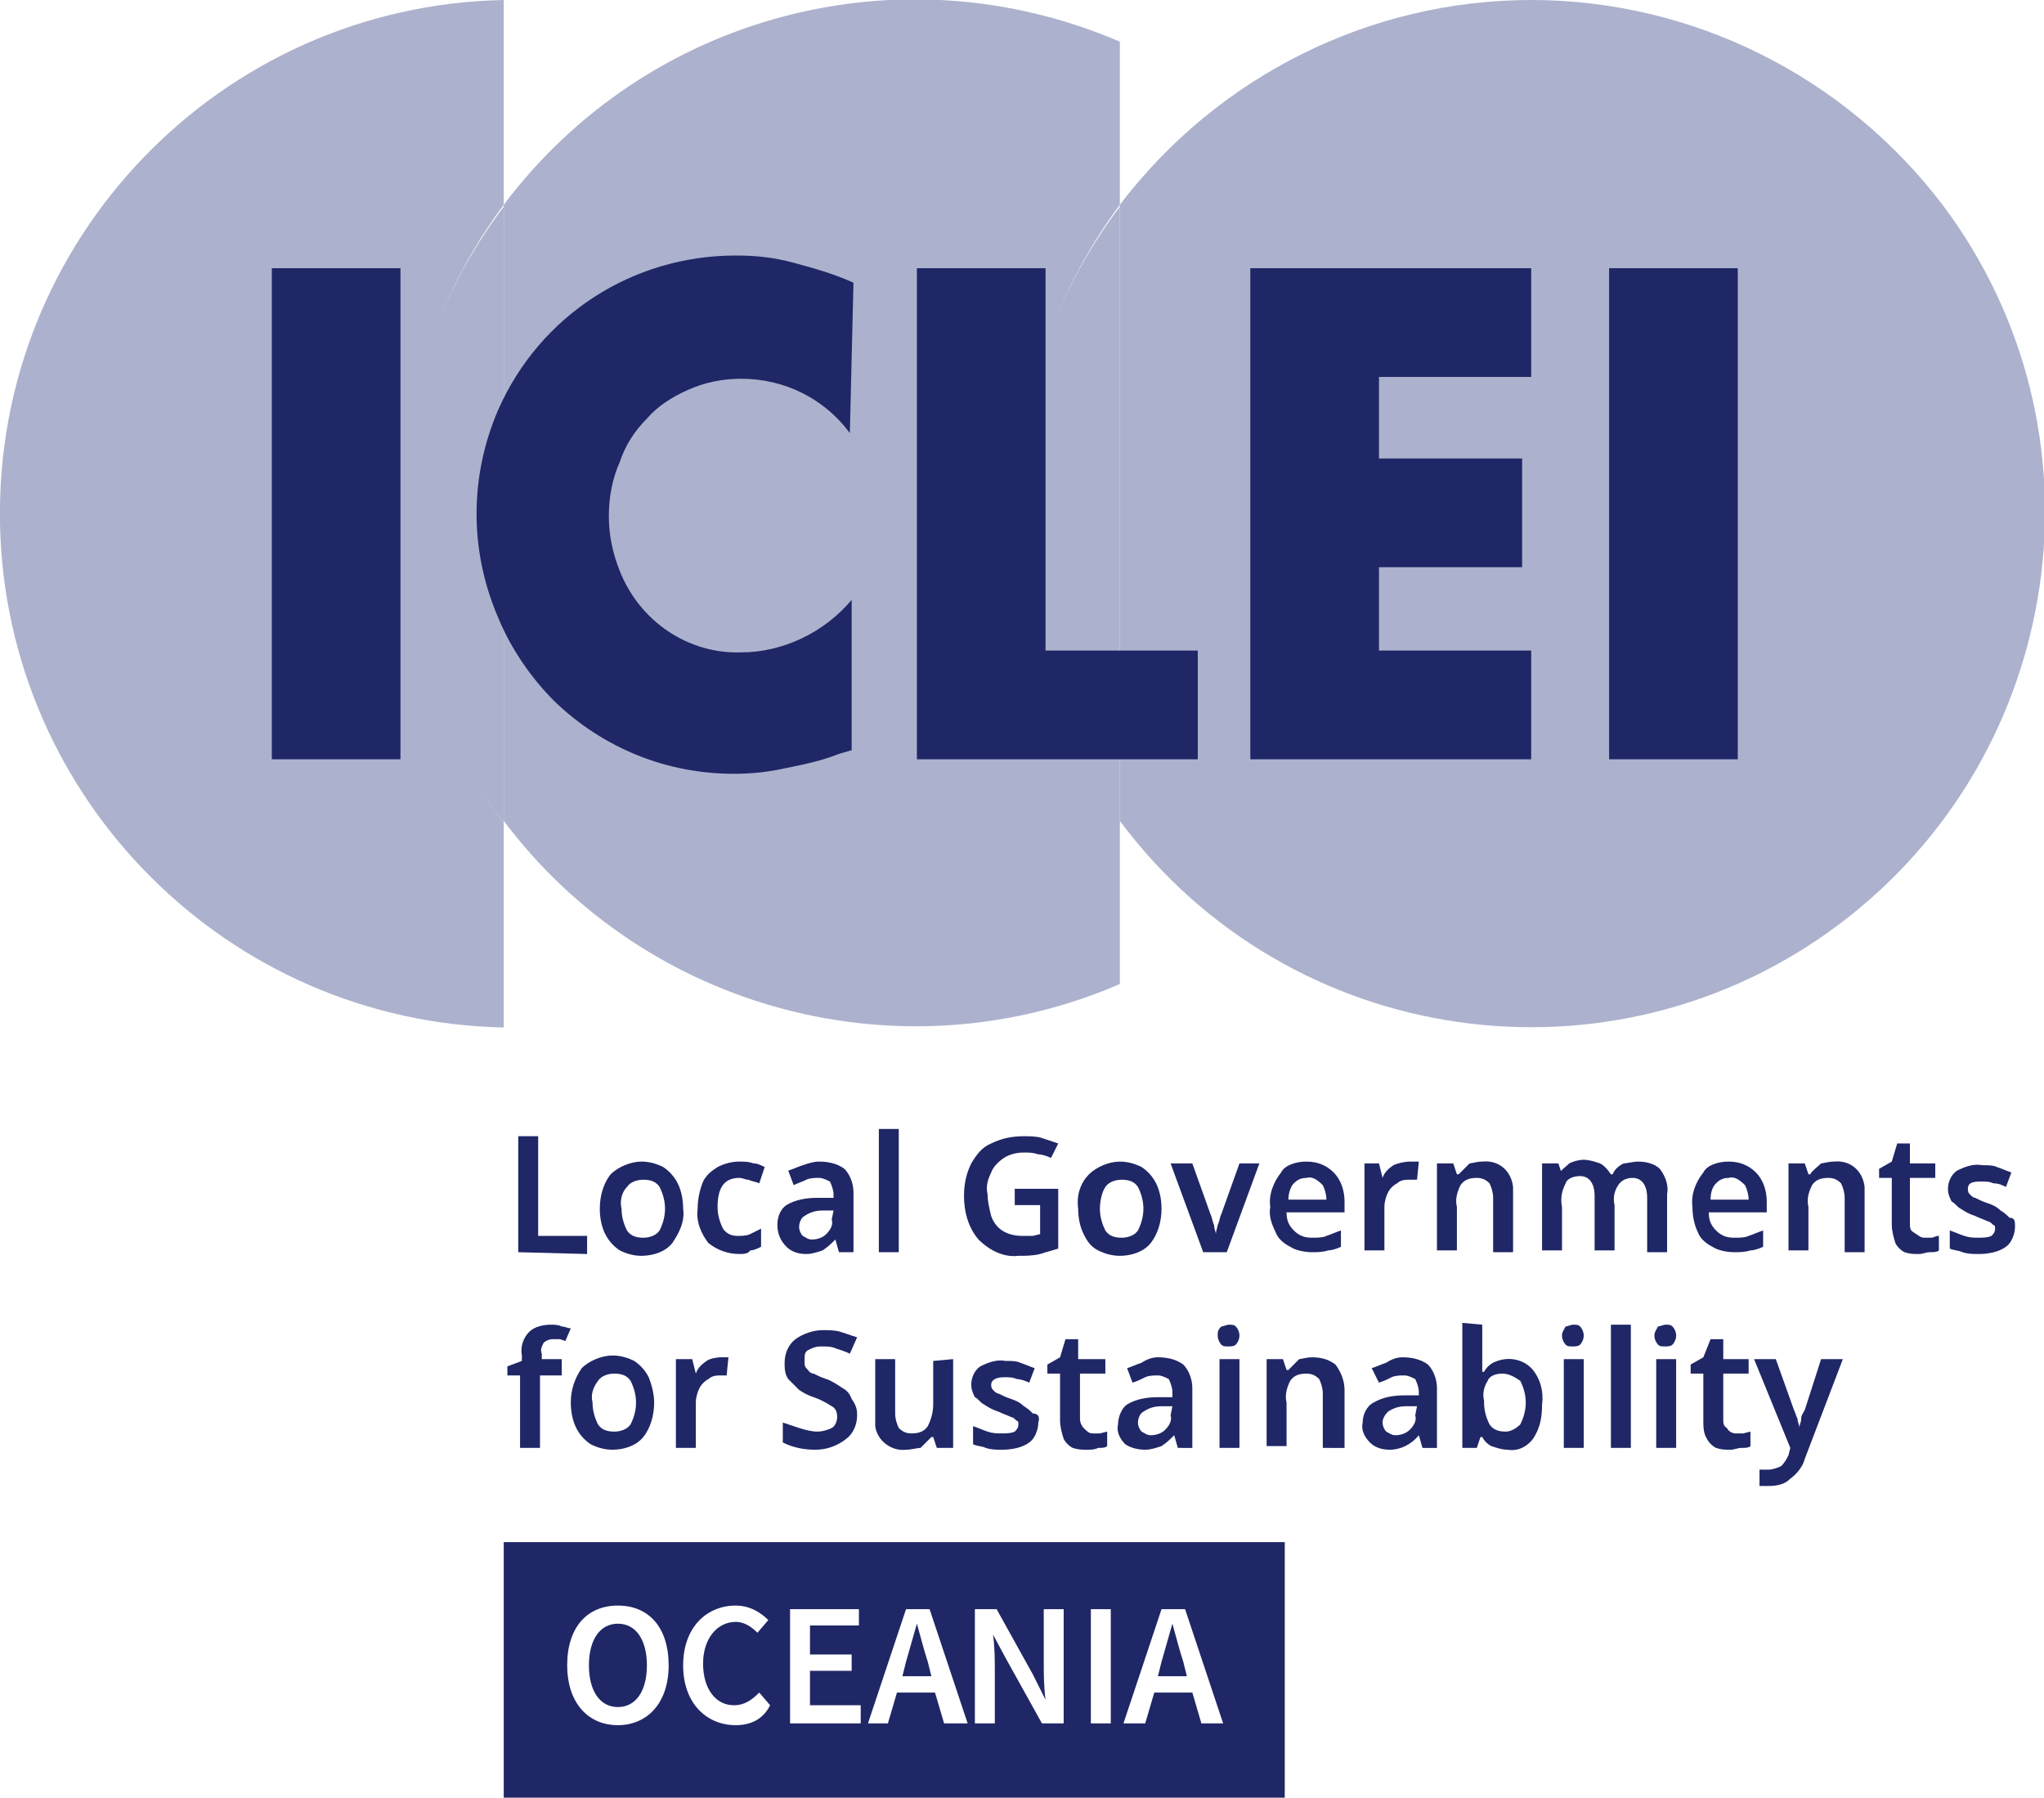 <?xml version="1.0" encoding="utf-8"?>
<!-- Generator: Adobe Illustrator 25.2.0, SVG Export Plug-In . SVG Version: 6.00 Build 0)  -->
<svg version="1.1"
	 id="svg110" inkscape:version="1.0 (4035a4fb49, 2020-05-01)" sodipodi:docname="logo_iclei_europe.svg" xmlns:cc="http://creativecommons.org/ns#" xmlns:dc="http://purl.org/dc/elements/1.1/" xmlns:inkscape="http://www.inkscape.org/namespaces/inkscape" xmlns:rdf="http://www.w3.org/1999/02/22-rdf-syntax-ns#" xmlns:sodipodi="http://sodipodi.sourceforge.net/DTD/sodipodi-0.dtd" xmlns:svg="http://www.w3.org/2000/svg"
	 xmlns="http://www.w3.org/2000/svg" xmlns:xlink="http://www.w3.org/1999/xlink" x="0px" y="0px" viewBox="0 0 112.8 99.2"
	 style="enable-background:new 0 0 112.8 99.2;" xml:space="preserve">
<style type="text/css">
	.st0{fill:#ACB2CD;}
	.st1{fill:#1F2766;}
</style>
<sodipodi:namedview  bordercolor="#666666" borderopacity="1" fit-margin-bottom="0" fit-margin-left="0" fit-margin-right="0" fit-margin-top="0" gridtolerance="10" guidetolerance="10" id="namedview112" inkscape:current-layer="svg110" inkscape:cx="17.161536" inkscape:cy="45.634101" inkscape:pageopacity="0" inkscape:pageshadow="2" inkscape:window-height="1017" inkscape:window-maximized="1" inkscape:window-width="1920" inkscape:window-x="-8" inkscape:window-y="-8" inkscape:zoom="4.0364635" objecttolerance="10" pagecolor="#ffffff" showgrid="false">
	</sodipodi:namedview>
<path id="path6" class="st0" d="M27.8,11.3V0C12.2,0.3-0.3,13.2,0,28.9c0.3,15.2,12.6,27.5,27.8,27.8V45.4
	C20.3,35.3,20.3,21.4,27.8,11.3L27.8,11.3z"/>
<path id="path8" class="st0" d="M84.5,0c-8.9,0-17.3,4.2-22.7,11.3v34C71.2,57.9,89,60.4,101.5,51s15.1-27.2,5.7-39.7
	C101.8,4.2,93.4,0,84.5,0L84.5,0z"/>
<path id="path10" class="st0" d="M61.8,11.3v-9c-12.1-5.2-26.1-1.5-34,9v34c7.9,10.5,22,14.2,34,9v-9C54.3,35.3,54.3,21.4,61.8,11.3
	z"/>
<path id="path12" class="st0" d="M56.1,28.4c0,6.1,2,12.1,5.7,17v-34C58.1,16.3,56.1,22.2,56.1,28.4z"/>
<path id="path14" class="st0" d="M22.1,28.4c0,6.1,2,12.1,5.7,17v-34C24.1,16.3,22.1,22.2,22.1,28.4z"/>
<rect id="rect16" x="15" y="14.8" class="st1" width="7.1" height="27.1"/>
<path id="path18" class="st1" d="M46.9,23.9c-1.4-1.9-3.6-3-6-3c-1,0-2,0.2-2.9,0.6c-0.9,0.4-1.7,0.9-2.3,1.6
	c-0.7,0.7-1.2,1.5-1.5,2.4c-0.4,0.9-0.6,1.9-0.6,3c0,1,0.2,2,0.6,3c1.1,2.8,3.8,4.6,6.7,4.5c2.3,0,4.6-1.1,6.1-2.9v8.3l-0.7,0.2
	c-1,0.4-2,0.6-3,0.8c-0.9,0.2-1.8,0.3-2.8,0.3c-3.7,0-7.2-1.4-9.9-4c-1.3-1.3-2.4-2.9-3.1-4.6c-1.6-3.7-1.6-7.8,0-11.5
	c2.3-5.2,7.4-8.5,13.1-8.5c1.1,0,2.1,0.1,3.2,0.4c1.1,0.3,2.2,0.6,3.3,1.1L46.9,23.9z"/>
<polygon id="polygon20" class="st1" points="57.7,14.8 57.7,35.9 66.1,35.9 66.1,41.9 50.6,41.9 50.6,14.8 "/>
<polygon id="polygon22" class="st1" points="76.1,35.9 84.5,35.9 84.5,41.9 69,41.9 69,14.8 84.5,14.8 84.5,20.8 76.1,20.8 
	76.1,25.3 84,25.3 84,31.3 76.1,31.3 "/>
<rect id="rect24" x="88.8" y="14.8" class="st1" width="7.1" height="27.1"/>
<path id="path26" class="st1" d="M28.6,69.1v-6.4h1.1v5.5h2.7v1L28.6,69.1z"/>
<path id="path28" class="st1" d="M37.7,66.7c0.1,0.7-0.2,1.3-0.6,1.9c-0.4,0.5-1.1,0.7-1.7,0.7c-0.4,0-0.8-0.1-1.2-0.3
	c-0.3-0.2-0.6-0.5-0.8-0.9c-0.2-0.4-0.3-0.9-0.3-1.4c0-0.7,0.2-1.4,0.6-1.9c0.4-0.4,1.1-0.7,1.7-0.7c0.4,0,0.8,0.1,1.2,0.3
	c0.3,0.2,0.6,0.5,0.8,0.9C37.6,65.7,37.7,66.2,37.7,66.7z M34.3,66.7c0,0.4,0.1,0.8,0.3,1.2c0.2,0.3,0.5,0.4,0.9,0.4
	c0.3,0,0.7-0.1,0.9-0.4c0.2-0.4,0.3-0.8,0.3-1.2c0-0.4-0.1-0.8-0.3-1.2c-0.2-0.3-0.5-0.4-0.9-0.4c-0.3,0-0.7,0.1-0.9,0.4
	C34.3,65.8,34.2,66.3,34.3,66.7z"/>
<path id="path30" class="st1" d="M40.8,69.2c-0.6,0-1.2-0.2-1.7-0.6c-0.4-0.5-0.7-1.2-0.6-1.9c0-0.5,0.1-1,0.3-1.5
	c0.2-0.4,0.5-0.6,0.8-0.8c0.4-0.2,0.8-0.3,1.2-0.3c0.3,0,0.5,0,0.8,0.1c0.2,0,0.4,0.1,0.6,0.2l-0.3,0.9c-0.2-0.1-0.4-0.1-0.6-0.2
	c-0.2,0-0.3-0.1-0.5-0.1c-0.8,0-1.2,0.5-1.2,1.6c0,0.4,0.1,0.8,0.3,1.2c0.2,0.3,0.5,0.4,0.8,0.4c0.2,0,0.5,0,0.7-0.1
	c0.2-0.1,0.4-0.2,0.6-0.3v1c-0.2,0.1-0.4,0.2-0.6,0.2C41.3,69.2,41,69.2,40.8,69.2z"/>
<path id="path32" class="st1" d="M45.2,64.1c0.5,0,1,0.1,1.4,0.4c0.3,0.3,0.5,0.8,0.5,1.3v3.3h-0.8l-0.2-0.7l0,0
	c-0.2,0.2-0.4,0.4-0.7,0.6c-0.3,0.1-0.6,0.2-0.9,0.2c-0.4,0-0.8-0.1-1.1-0.4c-0.3-0.3-0.5-0.7-0.5-1.2c0-0.5,0.2-0.9,0.5-1.1
	c0.5-0.3,1.1-0.4,1.7-0.4H46v-0.2c0-0.2-0.1-0.5-0.2-0.7c-0.2-0.1-0.4-0.2-0.6-0.2c-0.2,0-0.5,0-0.7,0.1c-0.2,0.1-0.5,0.2-0.7,0.3
	l-0.3-0.8c0.3-0.1,0.5-0.2,0.8-0.3C44.6,64.2,44.9,64.1,45.2,64.1L45.2,64.1z M46,66.8h-0.6c-0.4,0-0.7,0.1-1,0.3
	c-0.2,0.1-0.3,0.4-0.3,0.6c0,0.2,0.1,0.4,0.2,0.5c0.2,0.1,0.3,0.2,0.5,0.2c0.3,0,0.6-0.1,0.8-0.3c0.2-0.2,0.4-0.5,0.3-0.8L46,66.8z"
	/>
<path id="path34" class="st1" d="M49.6,69.1h-1.1v-6.8h1.1V69.1z"/>
<path id="path36" class="st1" d="M56,65.6h2.4v3.3c-0.3,0.1-0.7,0.2-1,0.3c-0.4,0.1-0.8,0.1-1.2,0.1c-0.8,0.1-1.6-0.3-2.2-0.9
	c-0.6-0.7-0.8-1.6-0.8-2.4c0-0.6,0.1-1.2,0.4-1.8c0.3-0.5,0.6-0.9,1.1-1.1c0.6-0.3,1.2-0.4,1.8-0.4c0.3,0,0.7,0,1,0.1
	c0.3,0.1,0.6,0.2,0.9,0.3L58,63.9c-0.2-0.1-0.5-0.2-0.7-0.2c-0.3-0.1-0.5-0.1-0.8-0.1c-0.4,0-0.8,0.1-1.1,0.3
	c-0.3,0.2-0.6,0.5-0.7,0.8c-0.2,0.4-0.3,0.8-0.2,1.2c0,0.4,0.1,0.8,0.2,1.2c0.1,0.3,0.3,0.6,0.6,0.8c0.3,0.2,0.7,0.3,1.1,0.3
	c0.2,0,0.4,0,0.6,0l0.4-0.1v-1.6H56L56,65.6z"/>
<path id="path38" class="st1" d="M64.1,66.7c0,0.7-0.2,1.4-0.6,1.9c-0.4,0.5-1.1,0.7-1.7,0.7c-0.4,0-0.8-0.1-1.2-0.3
	c-0.4-0.2-0.6-0.5-0.8-0.9c-0.2-0.4-0.3-0.9-0.3-1.4c-0.1-0.7,0.1-1.4,0.6-1.9c0.4-0.4,1.1-0.7,1.7-0.7c0.4,0,0.8,0.1,1.2,0.3
	c0.3,0.2,0.6,0.5,0.8,0.9C64,65.7,64.1,66.2,64.1,66.7z M60.7,66.7c0,0.4,0.1,0.8,0.3,1.2c0.2,0.3,0.5,0.4,0.9,0.4
	c0.3,0,0.7-0.1,0.9-0.4c0.2-0.4,0.3-0.8,0.3-1.2c0-0.4-0.1-0.8-0.3-1.2c-0.2-0.3-0.5-0.4-0.9-0.4c-0.3,0-0.7,0.1-0.9,0.4
	C60.8,65.8,60.7,66.3,60.7,66.7L60.7,66.7z"/>
<path id="path40" class="st1" d="M66.4,69.1l-1.8-4.9h1.2l1,2.8c0.1,0.2,0.1,0.4,0.2,0.6c0,0.2,0.1,0.4,0.1,0.5l0,0
	c0-0.2,0.1-0.4,0.1-0.5c0.1-0.2,0.1-0.4,0.2-0.6l1-2.8h1.1l-1.8,4.9H66.4z"/>
<path id="path42" class="st1" d="M72.1,64.1c0.6,0,1.1,0.2,1.5,0.6c0.4,0.4,0.6,1,0.6,1.6v0.6H71c0,0.4,0.1,0.7,0.4,1
	c0.3,0.3,0.6,0.4,1,0.4c0.3,0,0.6,0,0.8-0.1c0.3-0.1,0.5-0.2,0.8-0.3v0.9c-0.2,0.1-0.5,0.2-0.7,0.2c-0.3,0.1-0.6,0.1-0.9,0.1
	c-0.4,0-0.9-0.1-1.2-0.3c-0.4-0.2-0.7-0.5-0.8-0.8c-0.2-0.4-0.4-0.9-0.3-1.4c-0.1-0.7,0.2-1.4,0.6-1.9
	C70.9,64.3,71.5,64.1,72.1,64.1L72.1,64.1z M72.1,65c-0.3,0-0.5,0.1-0.7,0.3c-0.2,0.2-0.3,0.6-0.3,0.9h2.1c0-0.3-0.1-0.6-0.2-0.8
	C72.7,65.1,72.4,64.9,72.1,65z"/>
<path id="path44" class="st1" d="M77.8,64.1h0.3h0.2l-0.1,1H78h-0.2c-0.2,0-0.5,0-0.7,0.2c-0.2,0.1-0.4,0.3-0.5,0.5
	c-0.1,0.2-0.2,0.5-0.2,0.8V69h-1.1v-4.8h0.8l0.2,0.8l0,0c0.1-0.3,0.3-0.5,0.6-0.7C77.1,64.2,77.5,64.1,77.8,64.1z"/>
<path id="path46" class="st1" d="M81.8,64.1c0.9-0.1,1.6,0.5,1.7,1.4c0,0.1,0,0.3,0,0.4v3.2h-1.1v-3c0-0.3-0.1-0.6-0.2-0.8
	C82,65.1,81.8,65,81.5,65c-0.4,0-0.7,0.1-0.9,0.4c-0.2,0.4-0.3,0.8-0.2,1.2v2.4h-1.1v-4.8h0.9l0.2,0.6h0.1c0.2-0.2,0.4-0.4,0.6-0.6
	C81.2,64.2,81.5,64.1,81.8,64.1z"/>
<path id="path48" class="st1" d="M90.4,64.1c0.4,0,0.9,0.1,1.2,0.4c0.3,0.4,0.5,0.9,0.4,1.4v3.2h-1.1v-3c0-0.7-0.3-1.1-0.8-1.1
	c-0.3,0-0.6,0.1-0.8,0.4c-0.2,0.3-0.3,0.7-0.2,1.1v2.5h-1.1v-3c0-0.7-0.3-1.1-0.8-1.1c-0.3,0-0.7,0.1-0.8,0.4
	c-0.2,0.4-0.3,0.8-0.2,1.3v2.4h-1.1v-4.8h0.9l0.2,0.6H86c0.1-0.2,0.4-0.4,0.6-0.6c0.2-0.1,0.5-0.2,0.8-0.2c0.3,0,0.6,0.1,0.9,0.2
	c0.2,0.1,0.4,0.3,0.6,0.6H89c0.1-0.3,0.4-0.5,0.6-0.6C89.8,64.2,90.1,64.1,90.4,64.1z"/>
<path id="path50" class="st1" d="M95.4,64.1c0.6,0,1.1,0.2,1.5,0.6c0.4,0.4,0.6,1,0.6,1.6v0.6h-3.2c0,0.4,0.1,0.7,0.4,1
	c0.3,0.3,0.6,0.4,1,0.4c0.3,0,0.6,0,0.8-0.1c0.3-0.1,0.5-0.2,0.8-0.3v0.9c-0.2,0.1-0.5,0.2-0.7,0.2c-0.3,0.1-0.6,0.1-0.9,0.1
	c-0.4,0-0.9-0.1-1.2-0.3c-0.4-0.2-0.7-0.5-0.8-0.8c-0.2-0.4-0.3-0.9-0.3-1.4c-0.1-0.7,0.2-1.4,0.6-1.9
	C94.2,64.3,94.8,64.1,95.4,64.1L95.4,64.1z M95.4,65c-0.3,0-0.5,0.1-0.7,0.3c-0.2,0.2-0.3,0.5-0.3,0.9h2.1c0-0.3-0.1-0.6-0.2-0.8
	C96,65.1,95.7,64.9,95.4,65z"/>
<path id="path52" class="st1" d="M101.2,64.1c0.9-0.1,1.6,0.5,1.7,1.4c0,0.1,0,0.3,0,0.4v3.2h-1.1v-3c0-0.3-0.1-0.6-0.2-0.8
	c-0.2-0.2-0.4-0.3-0.7-0.3c-0.4,0-0.7,0.1-0.9,0.4c-0.2,0.4-0.3,0.8-0.2,1.2V69h-1.1v-4.8h0.9l0.2,0.6h0.1c0.1-0.2,0.4-0.4,0.6-0.6
	C100.6,64.2,100.9,64.1,101.2,64.1z"/>
<path id="path54" class="st1" d="M106.2,68.3c0.1,0,0.3,0,0.4,0c0.1,0,0.2-0.1,0.4-0.1V69c-0.1,0.1-0.3,0.1-0.5,0.1
	c-0.2,0-0.4,0.1-0.6,0.1c-0.3,0-0.5,0-0.8-0.1c-0.2-0.1-0.4-0.3-0.5-0.5c-0.1-0.3-0.2-0.7-0.2-1v-2.6h-0.7v-0.5l0.7-0.4l0.3-1h0.7
	v1.1h1.4v0.8h-1.4v2.5c0,0.2,0,0.4,0.2,0.5C105.9,68.2,106,68.3,106.2,68.3z"/>
<path id="path56" class="st1" d="M111.2,67.7c0,0.4-0.2,0.9-0.5,1.1c-0.4,0.3-1,0.4-1.5,0.4c-0.3,0-0.6,0-0.9-0.1
	c-0.2-0.1-0.5-0.1-0.7-0.2v-1c0.3,0.1,0.5,0.2,0.8,0.3c0.3,0.1,0.5,0.1,0.8,0.1c0.2,0,0.5,0,0.7-0.1c0.1-0.1,0.2-0.2,0.2-0.4
	c0-0.1,0-0.2-0.1-0.2c-0.1-0.1-0.2-0.2-0.3-0.2c-0.2-0.1-0.5-0.2-0.7-0.3c-0.3-0.1-0.5-0.2-0.8-0.4c-0.2-0.1-0.3-0.3-0.5-0.4
	c-0.1-0.2-0.2-0.4-0.2-0.7c0-0.4,0.2-0.8,0.5-1c0.4-0.2,0.9-0.4,1.4-0.3c0.3,0,0.6,0,0.8,0.1c0.3,0.1,0.5,0.2,0.8,0.3l-0.3,0.8
	c-0.2-0.1-0.4-0.2-0.7-0.2c-0.2-0.1-0.4-0.1-0.7-0.1c-0.5,0-0.7,0.1-0.7,0.4c0,0.1,0,0.2,0.1,0.3c0.1,0.1,0.2,0.2,0.3,0.2
	c0.2,0.1,0.4,0.2,0.7,0.3c0.3,0.1,0.5,0.2,0.7,0.4c0.2,0.1,0.4,0.3,0.5,0.4C111.2,67.2,111.2,67.4,111.2,67.7L111.2,67.7z"/>
<path id="path58" class="st1" d="M31,75.9h-1.2v4h-1.1v-4H28v-0.5l0.8-0.3v-0.3c-0.1-0.5,0.1-1,0.4-1.3c0.3-0.3,0.8-0.4,1.2-0.4
	c0.2,0,0.4,0,0.6,0.1c0.2,0,0.3,0.1,0.5,0.1L31.2,74l-0.3-0.1c-0.1,0-0.3,0-0.4,0c-0.2,0-0.4,0.1-0.5,0.2c-0.1,0.2-0.2,0.4-0.1,0.6
	V75H31V75.9z"/>
<path id="path60" class="st1" d="M36.1,77.4c0,0.7-0.2,1.4-0.6,1.9c-0.4,0.5-1.1,0.7-1.7,0.7c-0.4,0-0.8-0.1-1.2-0.3
	c-0.3-0.2-0.6-0.5-0.8-0.9c-0.2-0.4-0.3-0.9-0.3-1.4c0-0.7,0.2-1.3,0.6-1.9c0.4-0.4,1.1-0.7,1.7-0.7c0.4,0,0.8,0.1,1.2,0.3
	c0.3,0.2,0.6,0.5,0.8,0.9C36,76.5,36.1,77,36.1,77.4z M32.7,77.4c0,0.4,0.1,0.8,0.3,1.2c0.2,0.3,0.5,0.4,0.9,0.4
	c0.3,0,0.7-0.1,0.9-0.4c0.2-0.4,0.3-0.8,0.3-1.2c0-0.4-0.1-0.8-0.3-1.2c-0.2-0.3-0.5-0.4-0.9-0.4c-0.3,0-0.7,0.1-0.9,0.4
	C32.7,76.6,32.6,77,32.7,77.4L32.7,77.4z"/>
<path id="path62" class="st1" d="M39.8,74.9H40h0.2l-0.1,1H40h-0.2c-0.2,0-0.5,0-0.7,0.2c-0.2,0.1-0.4,0.3-0.5,0.5
	c-0.1,0.2-0.2,0.5-0.2,0.8v2.5h-1.1V75h0.9l0.2,0.8l0,0c0.1-0.3,0.3-0.5,0.6-0.7C39.1,75,39.5,74.9,39.8,74.9z"/>
<path id="path64" class="st1" d="M47.3,78.1c0,0.5-0.2,1-0.6,1.3C46.2,79.8,45.6,80,45,80c-0.6,0-1.2-0.1-1.8-0.4v-1.1
	c0.3,0.1,0.6,0.2,0.9,0.3c0.3,0.1,0.7,0.2,1,0.2c0.3,0,0.6-0.1,0.8-0.2c0.2-0.1,0.3-0.4,0.3-0.6c0-0.3-0.1-0.5-0.3-0.6
	c-0.3-0.2-0.7-0.4-1-0.5c-0.3-0.1-0.5-0.2-0.8-0.4c-0.2-0.2-0.4-0.4-0.6-0.6c-0.2-0.3-0.2-0.6-0.2-0.9c0-0.5,0.2-1,0.6-1.3
	c0.4-0.3,1-0.5,1.5-0.5c0.3,0,0.7,0,1,0.1c0.3,0.1,0.6,0.2,0.9,0.3l-0.4,0.9c-0.2-0.1-0.5-0.2-0.8-0.3c-0.2-0.1-0.5-0.1-0.8-0.1
	c-0.3,0-0.5,0.1-0.7,0.2c-0.2,0.1-0.2,0.3-0.2,0.6c0,0.2,0,0.3,0.1,0.4c0.1,0.1,0.2,0.3,0.4,0.3c0.2,0.1,0.4,0.2,0.7,0.3
	c0.3,0.1,0.6,0.3,0.9,0.5c0.2,0.1,0.4,0.3,0.5,0.6C47.3,77.6,47.3,77.9,47.3,78.1z"/>
<path id="path66" class="st1" d="M52.6,75v4.9h-0.9l-0.2-0.6h-0.1c-0.2,0.2-0.4,0.4-0.6,0.6C50.6,79.9,50.3,80,50,80
	c-0.8,0.1-1.6-0.5-1.7-1.3c0-0.2,0-0.3,0-0.5V75h1.1v3c0,0.3,0.1,0.6,0.2,0.8c0.2,0.2,0.4,0.3,0.7,0.3c0.4,0,0.7-0.1,0.9-0.4
	c0.2-0.4,0.3-0.8,0.3-1.2v-2.4L52.6,75z"/>
<path id="path68" class="st1" d="M57.3,78.5c0,0.4-0.2,0.9-0.5,1.1c-0.4,0.3-1,0.4-1.5,0.4c-0.3,0-0.6,0-0.9-0.1
	c-0.2-0.1-0.5-0.1-0.7-0.2v-1c0.3,0.1,0.5,0.2,0.8,0.3c0.3,0.1,0.5,0.1,0.8,0.1c0.2,0,0.5,0,0.7-0.1c0.1-0.1,0.2-0.2,0.2-0.4
	c0-0.1,0-0.2-0.1-0.2c-0.1-0.1-0.2-0.2-0.3-0.2c-0.2-0.1-0.5-0.2-0.7-0.3c-0.3-0.1-0.5-0.2-0.8-0.4c-0.2-0.1-0.3-0.3-0.5-0.4
	c-0.1-0.2-0.2-0.4-0.2-0.7c0-0.4,0.2-0.8,0.5-1c0.4-0.2,0.9-0.4,1.4-0.3c0.3,0,0.6,0,0.8,0.1c0.3,0.1,0.5,0.2,0.8,0.3l-0.3,0.8
	c-0.2-0.1-0.5-0.2-0.7-0.2c-0.2-0.1-0.4-0.1-0.7-0.1c-0.5,0-0.7,0.2-0.7,0.4c0,0.1,0,0.2,0.1,0.3c0.1,0.1,0.2,0.2,0.3,0.2
	c0.2,0.1,0.4,0.2,0.7,0.3c0.3,0.1,0.5,0.2,0.7,0.4c0.2,0.1,0.4,0.3,0.5,0.4C57.3,78,57.4,78.2,57.3,78.5z"/>
<path id="path70" class="st1" d="M60.3,79.1c0.1,0,0.3,0,0.4,0l0.4-0.1v0.8c-0.1,0.1-0.3,0.1-0.5,0.1C60.4,80,60.2,80,60,80
	c-0.3,0-0.5,0-0.8-0.1c-0.2-0.1-0.4-0.3-0.5-0.5c-0.1-0.3-0.2-0.7-0.2-1v-2.6h-0.7v-0.5l0.7-0.4l0.3-1h0.7V75H61v0.8h-1.4v2.5
	c0,0.2,0.1,0.4,0.2,0.5C60,79,60.1,79.1,60.3,79.1z"/>
<path id="path72" class="st1" d="M63.9,74.9c0.5,0,1,0.1,1.4,0.4c0.3,0.3,0.5,0.8,0.5,1.3v3.3H65l-0.2-0.7l0,0
	c-0.2,0.2-0.4,0.4-0.7,0.6c-0.3,0.1-0.6,0.2-0.9,0.2c-0.4,0-0.8-0.1-1.1-0.3c-0.3-0.3-0.5-0.7-0.4-1.1c0-0.4,0.2-0.9,0.5-1.1
	c0.5-0.3,1.1-0.4,1.7-0.4h0.8v-0.3c0-0.2-0.1-0.5-0.2-0.7c-0.2-0.1-0.4-0.2-0.6-0.2c-0.2,0-0.5,0-0.7,0.1c-0.2,0.1-0.4,0.2-0.7,0.3
	l-0.3-0.8c0.3-0.1,0.5-0.2,0.8-0.3C63.3,75,63.6,74.9,63.9,74.9L63.9,74.9z M64.7,77.6h-0.6c-0.4,0-0.7,0.1-1,0.3
	c-0.2,0.1-0.3,0.4-0.3,0.6c0,0.2,0.1,0.4,0.2,0.5c0.2,0.1,0.3,0.2,0.5,0.2c0.3,0,0.6-0.1,0.8-0.3c0.2-0.2,0.4-0.5,0.3-0.8L64.7,77.6
	z"/>
<path id="path74" class="st1" d="M67.8,73.1c0.2,0,0.3,0,0.4,0.1c0.1,0.1,0.2,0.3,0.2,0.5c0,0.2-0.1,0.4-0.2,0.5
	c-0.1,0.1-0.3,0.1-0.4,0.1c-0.2,0-0.3,0-0.4-0.1c-0.1-0.1-0.2-0.3-0.2-0.5c0-0.2,0-0.3,0.2-0.5C67.5,73.2,67.7,73.1,67.8,73.1z
	 M68.4,75v4.9h-1.1V75H68.4z"/>
<path id="path76" class="st1" d="M72.4,74.9c0.5,0,0.9,0.1,1.3,0.4c0.3,0.4,0.5,0.9,0.5,1.4v3.2H73v-3c0-0.3-0.1-0.6-0.2-0.8
	c-0.2-0.2-0.4-0.3-0.7-0.3c-0.4,0-0.7,0.1-0.9,0.4c-0.2,0.4-0.3,0.8-0.2,1.2v2.4h-1.1V75h0.9l0.2,0.6h0.1c0.2-0.2,0.4-0.4,0.6-0.6
	C71.8,75,72.1,74.9,72.4,74.9z"/>
<path id="path78" class="st1" d="M77.4,74.9c0.5,0,1,0.1,1.4,0.4c0.3,0.3,0.5,0.8,0.5,1.3v3.3h-0.8l-0.2-0.7l0,0
	c-0.4,0.5-1,0.8-1.6,0.8c-0.4,0-0.8-0.1-1.1-0.4c-0.3-0.3-0.5-0.7-0.4-1.1c0-0.4,0.2-0.9,0.6-1.1c0.5-0.3,1.1-0.4,1.7-0.4h0.8v-0.2
	c0-0.2-0.1-0.5-0.2-0.7c-0.2-0.1-0.4-0.2-0.6-0.2c-0.2,0-0.5,0-0.7,0.1c-0.2,0.1-0.4,0.2-0.7,0.3l-0.4-0.8c0.3-0.1,0.5-0.2,0.8-0.3
	C76.8,75,77.1,74.9,77.4,74.9z M78.2,77.6h-0.6c-0.4,0-0.7,0.1-1,0.3c-0.2,0.2-0.3,0.4-0.3,0.6c0,0.2,0.1,0.4,0.2,0.5
	c0.2,0.1,0.3,0.2,0.5,0.2c0.3,0,0.6-0.1,0.8-0.3c0.2-0.2,0.4-0.5,0.3-0.8L78.2,77.6z"/>
<path id="path80" class="st1" d="M81.8,73.1v1.6c0,0.2,0,0.4,0,0.6s0,0.3,0,0.4h0.1c0.1-0.2,0.3-0.4,0.5-0.5
	c0.8-0.4,1.7-0.2,2.2,0.4c0.4,0.5,0.6,1.2,0.5,1.9c0,0.7-0.1,1.3-0.5,1.9c-0.3,0.4-0.8,0.7-1.4,0.6c-0.3,0-0.6-0.1-0.9-0.2
	c-0.2-0.1-0.4-0.3-0.5-0.5h-0.1l-0.2,0.6h-0.8V73L81.8,73.1z M82.9,75.8c-0.3,0-0.7,0.1-0.8,0.4c-0.2,0.3-0.3,0.7-0.2,1.1v0.1
	c0,0.4,0.1,0.8,0.3,1.2c0.2,0.3,0.5,0.4,0.9,0.4c0.3,0,0.6-0.2,0.8-0.4c0.2-0.4,0.3-0.8,0.3-1.2c0-0.4-0.1-0.8-0.3-1.2
	C83.6,76,83.3,75.8,82.9,75.8z"/>
<path id="path82" class="st1" d="M86.8,73.1c0.2,0,0.3,0,0.4,0.1c0.1,0.1,0.2,0.3,0.2,0.5c0,0.2-0.1,0.4-0.2,0.5
	c-0.1,0.1-0.3,0.1-0.4,0.1c-0.2,0-0.3,0-0.4-0.1c-0.1-0.1-0.2-0.3-0.2-0.5c0-0.2,0.1-0.3,0.2-0.5C86.5,73.2,86.7,73.1,86.8,73.1z
	 M87.4,75v4.9h-1.1V75H87.4z"/>
<path id="path84" class="st1" d="M90,79.9h-1.1v-6.8H90V79.9z"/>
<path id="path86" class="st1" d="M91.9,73.1c0.2,0,0.3,0,0.4,0.1c0.1,0.1,0.2,0.3,0.2,0.5c0,0.2-0.1,0.4-0.2,0.5
	c-0.1,0.1-0.3,0.1-0.4,0.1c-0.2,0-0.3,0-0.4-0.1c-0.1-0.1-0.2-0.3-0.2-0.5c0-0.2,0.1-0.3,0.2-0.5C91.6,73.2,91.8,73.1,91.9,73.1z
	 M92.5,75v4.9h-1.1V75H92.5z"/>
<path id="path88" class="st1" d="M95.8,79.1c0.1,0,0.3,0,0.4,0l0.4-0.1v0.8c-0.1,0.1-0.3,0.1-0.5,0.1c-0.2,0-0.4,0.1-0.6,0.1
	c-0.3,0-0.5,0-0.8-0.1c-0.2-0.1-0.4-0.3-0.5-0.5c-0.2-0.3-0.2-0.7-0.2-1v-2.6h-0.7v-0.5l0.7-0.4l0.4-1h0.7V75h1.4v0.8h-1.4v2.5
	c0,0.2,0,0.4,0.2,0.5C95.4,79,95.6,79.1,95.8,79.1z"/>
<path id="path90" class="st1" d="M96.8,75H98l1,2.8c0.1,0.2,0.1,0.3,0.2,0.5c0,0.2,0.1,0.3,0.1,0.5l0,0c0-0.2,0.1-0.3,0.1-0.5
	s0.1-0.3,0.2-0.5l0.9-2.8h1.2l-2.1,5.5c-0.1,0.4-0.4,0.8-0.8,1.1c-0.3,0.3-0.7,0.4-1.2,0.4h-0.4L97.1,82v-0.9h0.2h0.3
	c0.2,0,0.5-0.1,0.7-0.2c0.2-0.2,0.3-0.4,0.4-0.6l0.1-0.4L96.8,75z"/>
<g>
	<path class="st1" d="M50.6,89.6L50.6,89.6c-0.2,0.7-0.4,1.4-0.6,2.1l-0.2,0.8h1.6l-0.2-0.8C51,91.1,50.8,90.3,50.6,89.6z"/>
	<path class="st1" d="M64.7,89.6L64.7,89.6c-0.2,0.7-0.4,1.4-0.6,2.1l-0.2,0.8h1.6l-0.2-0.8C65.1,91.1,64.9,90.3,64.7,89.6z"/>
	<path class="st1" d="M34.1,89.6c-1,0-1.6,0.9-1.6,2.3c0,1.4,0.6,2.3,1.6,2.3s1.6-0.9,1.6-2.3C35.7,90.5,35.1,89.6,34.1,89.6z"/>
	<path class="st1" d="M27.8,85.1v14.2h43.1V85.1H27.8z M34.1,95.2c-1.7,0-2.8-1.3-2.8-3.3c0-2.1,1.1-3.3,2.8-3.3s2.8,1.2,2.8,3.3
		C36.9,94,35.7,95.2,34.1,95.2z M40.6,95.2c-1.6,0-2.9-1.2-2.9-3.3c0-2.1,1.3-3.3,2.9-3.3c0.8,0,1.4,0.4,1.8,0.8l-0.6,0.7
		c-0.3-0.3-0.7-0.6-1.2-0.6c-1,0-1.8,0.9-1.8,2.3c0,1.4,0.7,2.3,1.7,2.3c0.6,0,1-0.3,1.4-0.7l0.6,0.7C42.1,94.9,41.4,95.2,40.6,95.2
		z M47.5,95.1h-3.9v-6.3h3.8v0.9h-2.7v1.6H47v0.9h-2.3v1.9h2.8V95.1z M52.1,95.1l-0.5-1.7h-2.1L49,95.1h-1.1l2.1-6.3h1.3l2.1,6.3
		H52.1z M58.7,95.1h-1.2l-2-3.6l-0.7-1.3h0c0.1,0.7,0.1,1.4,0.1,2.1v2.8h-1.1v-6.3h1.2l2,3.6l0.7,1.4h0c-0.1-0.7-0.1-1.5-0.1-2.2
		v-2.8h1.1V95.1z M61.3,95.1h-1.1v-6.3h1.1V95.1z M66.3,95.1l-0.5-1.7h-2.1l-0.5,1.7H62l2.1-6.3h1.3l2.1,6.3H66.3z"/>
</g>
</svg>
